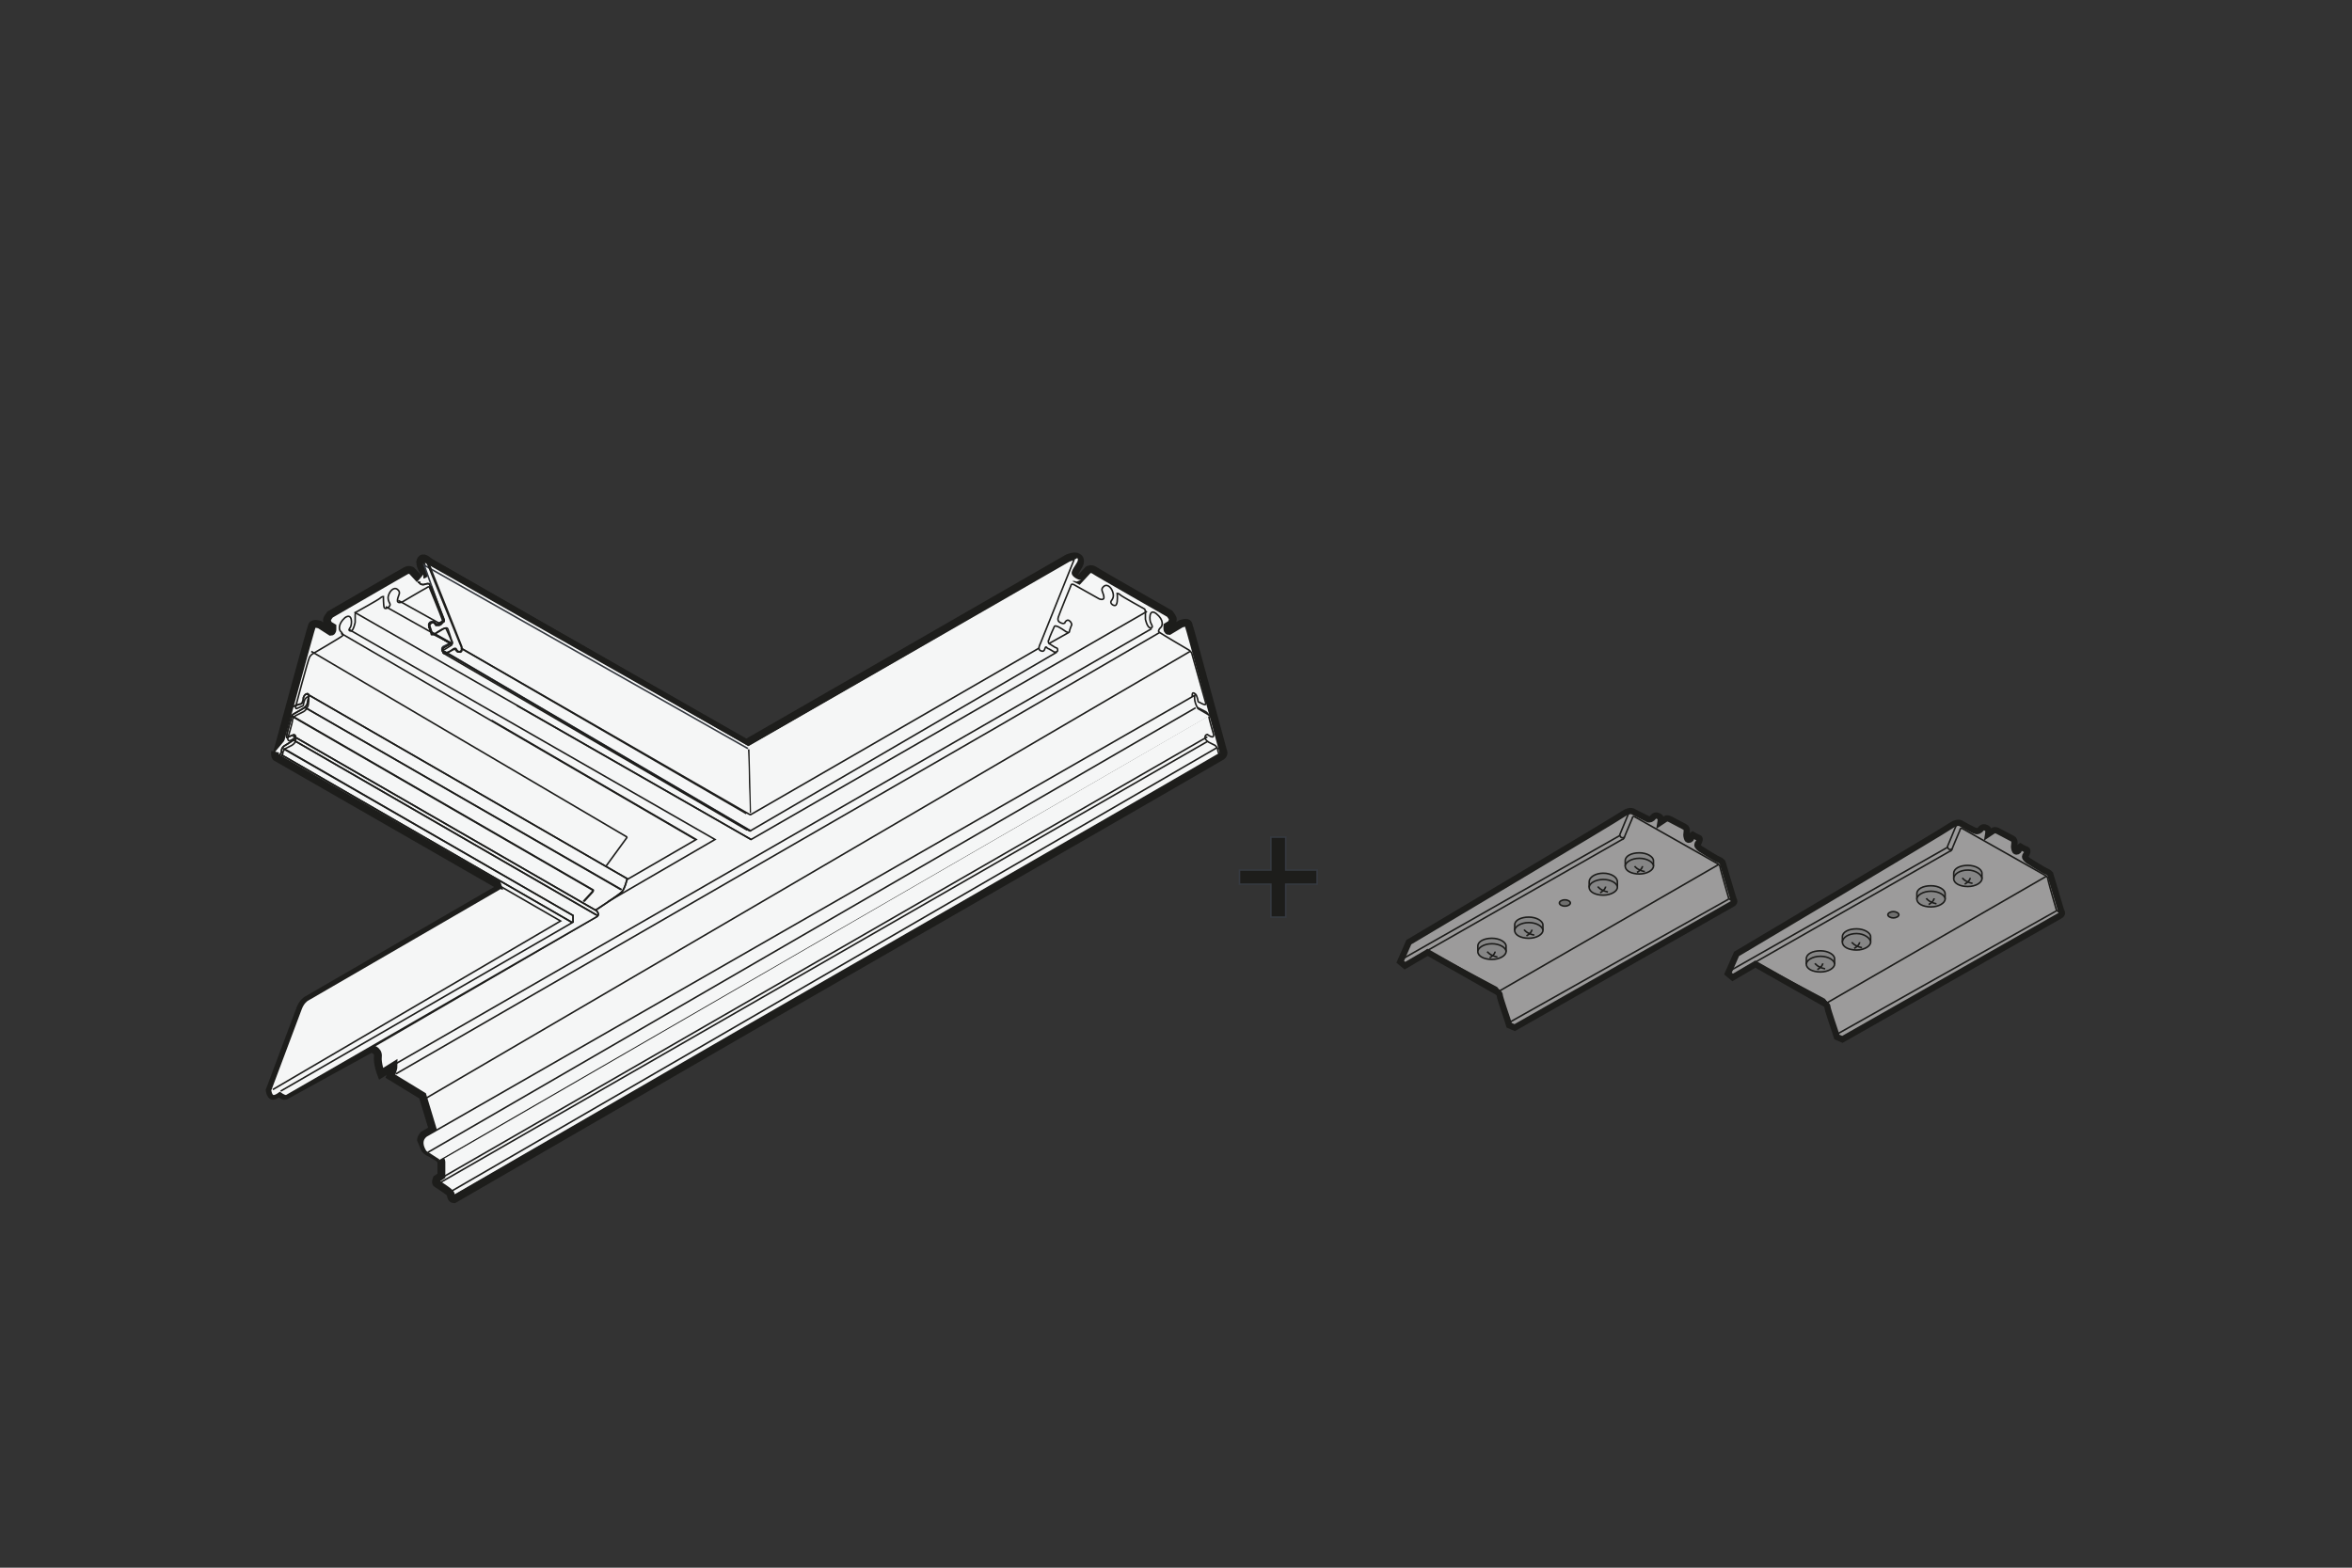 <svg xmlns="http://www.w3.org/2000/svg" width="300" height="200"><rect width="100%" height="100%" fill="#333333" stroke="none"/><style><![CDATA[.R{fill:none}.S{stroke-width:.2}.T{stroke:#1d1d1b}.U{stroke-miterlimit:10}.V{fill:#868686}.W{fill:#f5f6f6}.X{fill:#6f6f6e}.Y{fill:#9c9b9b}.Z{stroke-width:0}]]></style><defs><clipPath id="A"><path d="M240.8,116.7c0,.2.3.4.7.4s.7-.2.7-.4-.3-.4-.7-.4-.7.2-.7.4Z" class="S T U X"/></clipPath><clipPath id="B"><path d="M198.9,115.2c0,.2.3.4.7.4s.7-.2.7-.4-.3-.4-.7-.4-.7.2-.7.4Z" class="S T U X"/></clipPath><path id="C" d="M37.2,91.3l38.4,22.2s.2,0,0,.3l-1.1,1.2"/><path id="D" d="M39.1 88.5L80 112.1s-.3 1.3-.7 1.7-3.3 2.3-3.3 2.3"/><path id="E" d="M35.4 96.5s.4-.1.5-.6c0-.4.1-.5.3-.7.2-.1 1.1-.7 1.1-.7s.4-.3.4-.4 0-.5-.4-.3c-.3.1-.7.3-.7.3s-.1-.1 0-.4c0-.2.6-2.3.6-2.3s0-.2.4-.4 1.2-.7 1.2-.7.4-.3.4-.6l.2-.9s0-.3-.2-.3-.4.2-.5.5c0 .4-.1.5-.1.5s0 .2-.2.3c-.2 0-.9.3-.9.3s-.1 0-.2-.2"/><path id="F" d="M53.3 74.3h.2c0 .2.4.4.8.2.4-.1.5 0 .5.1s1.8 4.4 1.8 4.4.1.2-.1.3c-.2 0-.8.4-.8.4s-.2 0-.3-.2c0-.2-.3-.2-.6 0-.2.2-.1.3 0 .6l.3.7s.3.2.5 0c.2-.1 1-.6 1-.6s.4-.2.5 0 .5 1.5.5 1.5.2.3 0 .4c-.2 0-1.1.6-1.1.6s-.2.2 0 .5c.1.2.4.2.6 0 .2 0 .7-.4.7-.4s.3-.2.4 0c0 .1.3.4.5.4s.3-.3.2-.7c-.1-.3-4.1-10.3-4.1-10.3s-.3-.8-.6-.6"/><path id="G" d="M223.8 122.8l24.9-14.2s.2 0 .3-.3 1-2.4 1-2.4 0-.3.3-.2a4301.74 4301.74 0 0 1 10.6 6s.3.2.3.4 1.1 4 1.1 4 .4.4.5.2"/><path id="H" d="M240.8,116.7c0,.2.3.4.7.4s.7-.2.7-.4-.3-.4-.7-.4-.7.2-.7.4Z"/><path id="I" d="M198.9,115.2c0,.2.3.4.7.4s.7-.2.7-.4-.3-.4-.7-.4-.7.2-.7.4Z"/></defs><g class="T U"><g class="W"><path d="M95.5 95.1L54.8 71.7s-.7-.7-1-.4c-.3.2-.2.8 0 1.2l.5.9s.1.3 0 .4l-.6.3-1.2-1.3s-.3-.2-.7 0-9.7 5.6-9.7 5.6-.4.5-.4.7.2.6.2.6l.5.3v.3s0 .3-.2.3l-1.4-.9s-.8-.3-1 .1c-.2.5-4.4 16-4.4 16s-.2.5.4.8"/><path d="M54 73.3s.2 0 .2-.3l-.5-1.2s.5-.4.7-.3l40.8 23.3 41-23.6s.9-.4 1.3-.1c.4.2.3.8 0 1.2l-.5.9s-.1.3 0 .5l.6.3 1.2-1.3s.3-.2.7 0c.4.3 9.7 5.6 9.7 5.6s.4.5.4.7-.2.6-.2.6l-.5.3v.3s0 .3.2.3l1.5-.9s.9-.4 1 .1c.2.5 4.4 16.1 4.4 16.1s.3.5-.4.8C155 97 95.9 131 95.9 131l-38 22c-.3 0-.4-.4-.4-.6s-.6-.6-.6-.6-1-.7-1.2-.8 0-.6 0-.6l.6-.4v-1.8c0-.2-.4-.5-.4-.5l-1-.6c-.5-.2-.7-.5-.7-.5l-.5-1.2c0-.2.3-.6.3-.6l1.2-.7-1.3-4.3-4.1-2.5s.4-.9.4-1.3l-1.6 1s-.5-1.3-.4-2.2-.9-1-.9-1l-10.9 6c-.3.1-.8-.4-.8-.4s-.5.4-.8.4-.4-.7-.4-.7l3.9-10.4c.3-.8.8-1.1.8-1.1l24.5-14.2-.2-.6-28.2-16.2s-.2-.2-.1-.7"/></g><g class="R S"><path d="M65.9 90l29.9 17.1L146.3 78m-97.2 58.5l97.8-56.3m-102.4.1l46.7 26.8-13.6 7.9m-27.1 22l77.1-44.5 20.3-11.8M62.7 91.9l26.1 15.2-8.8 5.1m75.8-15.9l-98.1 56.4m0-.8l97.5-56.5M154 94l-97.9 56.4M154 94.6l-97.9 56.3m.2-3l97.9-56.7"/><use href="#C"/><path d="M79.3 113.5L38.8 90.2"/><use href="#D"/><path d="M136.3 80.7l-2.5 1.4M80 106.8l-2.7 3.7m74.5-27.4L54 140.3"/><path d="M55.2 80.7l2.2 1.4"/><use href="#E"/></g></g><path d="M134.9 82.8l-1.1-.7v-.5l.7-1.7h.3l1.2.6h.4l.3-1-.5-.4-.3.4h-.3l-.7-.5.2-1.2 1.6-3.6c.2-.2.6 0 .6 0l.6-.2c-.4 0-1.1-.4-1.2-.8s.5-1.1.7-1.5 0-.5 0-.5l-8 4.6-33.9 19.4-41.3-23.4 2.4 6.7c.2.5-.1.5-.1.5l-.4.2c-.4.2-.5 0-.5 0s0-.3-.4-.2c-.4 0-.4.4-.4.4l.3.9 2.5 1.4-1 .5c-.4.4.2.6.2.6l38.9 22.8h.1l38.9-22.8.2-.3z" class="W"/><g class="U S"><g class="T"><g class="R"><use href="#F"/><path d="M132.5 82.7l-36.7 21.2h-.2L59 82.8"/><path d="M134.8 83.2L95.7 106h-.1L56.7 83.2s-.6-.2-.2-.6l1-.5-2.5-1.4-.3-.9s0-.3.4-.4c.4 0 .4.2.4.2s.1.2.5 0l.4-.2s.3 0 .1-.5l-1.6-4.1"/><path d="M95.7 103.7l-.2-8.1M137 71.4l-4.3 10.7s-.4.7 0 .9.5 0 .6-.3.2-.1.3 0c.1 0 .9.5.9.5s.4 0 .4-.2c0-.3 0-.3-.3-.4l-.8-.5s-.2-.3 0-.5c0-.2.7-1.7.7-1.7s.1-.1.3 0c.2 0 1.2.7 1.2.7s.4.2.4 0 .3-.9.3-.9 0-.3-.3-.5c-.2-.2-.5 0-.6.3 0 0-.2.1-.4 0s-.6-.2-.4-.8 1.6-4 1.6-4 0-.3.4-.1l3.2 1.8s.7.3.6-.3-.5-.9 0-1.3 1.1.3 1.2 1-.4.8-.3 1.1.6.5.7.2c.2-.3.1-1.4.1-1.4s.2 0 .4.2 3.1 1.8 3.1 1.8.1.2.1.3v1s.2 1 .6 1.1c.4 0 .3-.2.1-.6-.2-.3-.3-2 .7-1.2s.8 1.6.5 1.8c0 0-.3.3-.2.5.2.2 3.8 2.3 3.8 2.3s.2.1.4.4l1.8 6.4s0 .2-.1.2c-.2 0-.7-.3-.7-.3s-.2 0-.2-.2-.2-.7-.2-.7-.2-.3-.4-.3c-.3 0 0 1.1 0 1.1s.2.7.6.8l1 .5s.4.3.4.6.6 2.3.6 2.3 0 .4-.2.3c-.2 0-.6-.3-.6-.3s-.3 0-.3.4c0 .3.5.6.5.6l.8.4s.2.2.3.4c0 .2.2 1.1.6.8M44.4 135.4l31.8-18.5c.3-.3-.1-.7-.1-.7L37.4 93.9"/><path d="M76.2 116.8L37.4 94.4"/></g><path d="M76.2 116.9l-39.7 22.9c-.3 0-.8-.4-.8-.4s-.5.4-.8.4-.4-.7-.4-.7l3.9-10.4c.3-.8.8-1.1.8-1.1l24.5-14.2" class="W"/><path d="M35.9 96.3L73 117.7l-37.2 21.5m.4-43.7l36.9 21.3v.9m-9.4-4.7l7.8 4.5L34.8 139" class="R"/><path d="M154.3 91.3c-.1-.1-1.5-.9-1.5-.9-.6-1-.4-1.7-.4-1.7l-97.8 56.1s-1.3.5-.3 2.1L56 148" class="W"/><g class="R"><path d="M152.5 90.3L54.6 147m9.1-33.5l-.2-.6-28.2-16.2s-.2-.2-.1-.7M54 73.3s.2 0 .2-.3l-.5-1.2s.5-.4.7-.3l41.1 23.6"/><path d="M45.2 78.1l50.6 29"/><use href="#C" x="-0.1"/><path d="M79.2 113.5L38.8 90.2"/><use href="#D"/><path d="M55.2 80.7l2.2 1.4"/><use href="#E"/></g></g><path d="M95.4 95.5L54.1 72.1l2.4 6.7c.2.5-.1.5-.1.5l-.4.2c-.4.2-.5 0-.5 0s0-.3-.4-.2c-.4 0-.4.4-.4.4l.3.9 2.5 1.4-1 .5c-.4.4.2.6.2.6l38.9 22.8h.1" stroke="#353940" class="W"/><g class="T"><g class="R"><use href="#F"/><path d="M95.8 103.9h-.2L59 82.8"/><path d="M95.8 106h-.1L56.8 83.2s-.6-.2-.2-.6l1-.5-2.5-1.4-.3-.9s0-.3.4-.4c.4 0 .4.2.4.2s.1.2.5 0l.4-.2s.3 0 .1-.5L55 74.8m21.2 42.1c.3-.3-.1-.7-.1-.7L37.4 93.9"/><path d="M76.2 116.8L37.4 94.4m51.3 12.7L43.5 80.8m11.5 0l2.6 1.3m-17.9 1L80 106.8"/></g><path d="M49.2 77.4l5.7 3.2m-4.1-4l5.2 2.9" fill="#575756"/></g></g><path d="M56.5 83.3l38.8 22.6" fill="#fff"/><g class="T U"><g class="R S"><path d="M58.8 82.7l36.4 21.1M56.5 83.3l38.8 22.6"/><path d="M54.4 71.6l4.3 10.6s.4.7 0 .9-.4 0-.6-.2c-.2-.3-.2 0-.3 0s-.9.5-.9.5-.4 0-.4-.2c0-.3 0-.3.3-.4l.8-.5s.2-.3 0-.5c0-.1-.7-1.6-.7-1.6s-.1-.1-.3 0c-.2 0-1.2.7-1.2.7s-.4.2-.4 0-.3-.9-.3-.9 0-.3.3-.5c.2-.2.5 0 .6.3h.4c.2-.1.6-.2.4-.8s-1.6-4-1.6-4 0-.3-.4 0c-.4.2-3.1 1.8-3.1 1.8s-.7.3-.6-.3.5-.9 0-1.3-1.1.3-1.2 1c0 .7.4.8.2 1.1-.1.2-.6.5-.7.2s-.1-1.4-.1-1.4-.2 0-.4.2-3.1 1.8-3.1 1.8-.1.2-.1.3v1s-.2 1-.5 1.1c-.4 0-.3-.2-.1-.5s.3-1.9-.7-1.2c-.9.8-.8 1.6-.5 1.8 0 0 .3.3.2.5-.2.2-3.8 2.3-3.8 2.3s-.2.1-.4.4-1.8 6.4-1.8 6.4 0 .2.1.2.7-.3.7-.3.2 0 .2-.2.2-.7.2-.7.2-.3.4-.3 0 1.1 0 1.1-.2.6-.6.8l-1 .5s-.4.3-.4.6-.6 2.3-.6 2.3 0 .3.2.3.6-.3.6-.3.3 0 .2.3c0 .3-.5.6-.5.6l-.8.4s-.2.2-.3.4c0 .2-.2 1.1-.6.8"/><path d="M35.9 96.3L73 117.7M36.1 95.5l37 21.3v.9"/></g><path d="M262.9 116.2l-1.4-4.7s-.2-.2-.4-.3c-.2 0-2.4-1.4-2.4-1.4s-.4-.3-.4-.5.2-.3.2-.4c0 0 .2-.4 0-.5-.3-.1-.8-.4-.8-.4s-.3.2-.2.4c0 .2-.3.3-.4.2-.1 0-.2-.4-.2-.6s.2-.8-.2-1l-1.9-1s-.4-.2-.6 0l-.6.4s.1-.6-.1-.7-.5-.3-.8 0c-.2.3-.5.4-.7.3-.2 0-1.8-.9-1.8-.9s-.4-.4-1.3.2c-.8.6-27.4 16.4-27.4 16.4l-1.1 2.5.6.5 2.9-1.7 8.8 5s.4.2.4.5 1 3.1 1.2 3.8l.7.3 27.6-15.7s.5-.2.4-.5z" stroke-width=".8" class="Y"/><g class="R S"><use href="#G"/><path d="M223.7,122.7c.2.1,9,4.8,9,4.8,0,0,.2.2.3.5,0,.2,1.1,4,1.1,4,0,0,.4.4.5.2"/><path d="M262.3 116.2L234.2 132m26.8-20.2l-27.9 16.1"/></g><path d="M228.1 124.6l27.3-15.8" class="Y Z"/><g class="S"><g class="V"><path d="M249.2,112.1v-.7c0-.6.8-1,1.8-1s1.8.5,1.8,1v.7"/><path d="M249.2,112.1c0,.6.8,1,1.8,1s1.8-.5,1.8-1-.8-1.1-1.8-1.1-1.8.5-1.8,1.1Z"/></g><g class="R"><path d="M250.3,112s.3.5,1.3.7"/><path d="M251.3,112s0,.4-.7.8"/></g><g class="V"><path d="M244.5,114.7v-.7c0-.6.8-1,1.8-1s1.8.5,1.8,1v.7"/><path d="M244.5,114.7c0,.6.8,1,1.8,1s1.8-.5,1.8-1-.8-1-1.8-1-1.8.5-1.8,1Z"/></g><g class="R"><path d="M245.7,114.6s.3.5,1.3.7"/><path d="M246.7,114.6s0,.4-.7.8"/></g><g class="V"><path d="M235,120.2v-.7c0-.6.8-1,1.8-1s1.8.5,1.8,1v.7"/><path d="M235,120.2c0,.6.8,1,1.8,1s1.8-.5,1.8-1-.8-1.1-1.8-1.1-1.8.5-1.8,1.1Z"/></g><g class="R"><path d="M236.2,120.2s.3.5,1.3.7"/><path d="M237.2,120.2s0,.4-.7.8"/></g><g class="V"><path d="M230.4,123v-.7c0-.6.8-1,1.8-1s1.8.5,1.8,1v.7"/><path d="M230.4,123c0,.6.8,1,1.8,1s1.8-.5,1.8-1-.8-1-1.8-1-1.8.5-1.8,1Z"/></g><g class="R"><path d="M231.5,122.9s.3.5,1.3.7"/><path d="M232.5 122.9s0 .4-.7.8m18.1-18.8s-.2.1-.3.2l-1.2 2.9s.1.6.6.3"/><path d="M248.4 108.1l-28 15.9"/></g></g></g><use href="#H" class="X"/><g clip-path="url(#A)" class="R T U Z"><path d="M240.8,116.5c0,.2.3.4.7.4s.7-.2.7-.4-.3-.4-.7-.4-.7.2-.7.4Z"/><path d="M240.8,116.3c0,.2.3.4.7.4s.7-.2.7-.4-.3-.4-.7-.4-.7.2-.7.4Z"/><path d="M240.8,116.2c0,.2.3.4.7.4s.7-.2.7-.4-.3-.4-.7-.4-.7.2-.7.4Z"/><path d="M240.8,116.1c0,.2.3.4.7.4s.7-.2.7-.4-.3-.4-.7-.4-.7.2-.7.4Z"/></g><g class="T U"><use href="#H" class="R S"/><path d="M221.1 114.7l-1.4-4.7s-.2-.2-.4-.3c-.2 0-2.4-1.4-2.4-1.4s-.4-.3-.4-.5.2-.3.2-.4c0 0 .2-.4 0-.5-.3-.1-.8-.4-.8-.4s-.3.2-.2.4c0 .2-.3.3-.4.2-.1 0-.2-.4-.2-.6s.2-.8-.2-1l-1.9-1s-.4-.2-.6 0l-.6.4s.1-.6-.1-.7-.5-.3-.8 0c-.2.3-.5.4-.7.3l-1.8-.9s-.4-.4-1.3.2c-.8.6-27.4 16.4-27.4 16.4l-1.1 2.5.6.5 2.9-1.7 8.8 5s.4.2.4.5 1 3.1 1.2 3.8l.7.3 27.6-15.7s.5-.2.4-.5z" stroke-width=".8" class="Y"/><g class="R S"><use href="#G" x="-41.8" y="-1.5"/><path d="M181.9,121.2c.2.1,9,4.8,9,4.8,0,0,.2.2.3.5,0,.2,1.1,4,1.1,4,0,0,.4.4.5.2"/><path d="M220.5 114.7l-28.1 15.8m26.8-20.2l-27.9 16.1"/></g><path d="M186.2 123.1l27.3-15.8" class="Y Z"/><g class="S"><g class="V"><path d="M207.3,110.5v-.7c0-.6.8-1,1.8-1s1.8.5,1.8,1v.7"/><path d="M207.3,110.5c0,.6.8,1,1.8,1s1.8-.5,1.8-1-.8-1-1.8-1-1.8.5-1.8,1Z"/></g><g class="R"><path d="M208.5,110.5s.3.5,1.3.7"/><path d="M209.5,110.5s0,.4-.7.8"/></g><g class="V"><path d="M202.7,113.2v-.7c0-.6.8-1.1,1.8-1.1s1.8.5,1.8,1.1v.7"/><path d="M202.7,113.2c0,.6.8,1,1.8,1s1.8-.5,1.8-1-.8-1-1.8-1-1.8.5-1.8,1Z"/></g><g class="R"><path d="M203.8,113.1s.3.5,1.3.7"/><path d="M204.8,113.1s0,.4-.7.8"/></g><g class="V"><path d="M193.2,118.7v-.7c0-.6.8-1,1.8-1s1.8.5,1.8,1v.7"/><path d="M193.2,118.7c0,.6.8,1,1.8,1s1.8-.5,1.8-1-.8-1-1.8-1-1.8.5-1.8,1Z"/></g><g class="R"><path d="M194.4,118.6s.3.5,1.3.7"/><path d="M195.4,118.6s0,.4-.7.8"/></g><g class="V"><path d="M188.5,121.4v-.7c0-.6.8-1,1.8-1s1.8.5,1.8,1v.7"/><path d="M188.5,121.4c0,.6.8,1,1.8,1s1.8-.5,1.8-1-.8-1-1.8-1-1.8.5-1.8,1Z"/></g><g class="R"><path d="M189.7,121.4s.3.5,1.3.7"/><path d="M190.7 121.4s0 .4-.7.8m18.1-18.8s-.2.1-.3.2l-1.2 2.9s.1.6.6.3"/><path d="M206.6 106.6l-28 15.9"/></g></g></g><use href="#I" class="X"/><g clip-path="url(#B)" class="R T U Z"><path d="M198.9,114.9c0,.2.3.4.7.4s.7-.2.7-.4-.3-.4-.7-.4-.7.2-.7.4Z"/><path d="M198.9,114.8c0,.2.3.4.7.4s.7-.2.7-.4-.3-.4-.7-.4-.7.2-.7.4Z"/><path d="M198.9,114.7c0,.2.3.4.7.4s.7-.2.7-.4-.3-.4-.7-.4-.7.2-.7.4Z"/><path d="M198.9,114.6c0,.2.3.4.7.4s.7-.2.7-.4-.3-.4-.7-.4-.7.2-.7.4Z"/></g><g class="S U"><use href="#I" class="R T"/><path d="M164 106.8v4.2h4v1.8h-4v4.2h-1.9v-4.2h-4V111h4v-4.2h1.9z" stroke="#353940" fill="#1d1d1b"/></g></svg>
